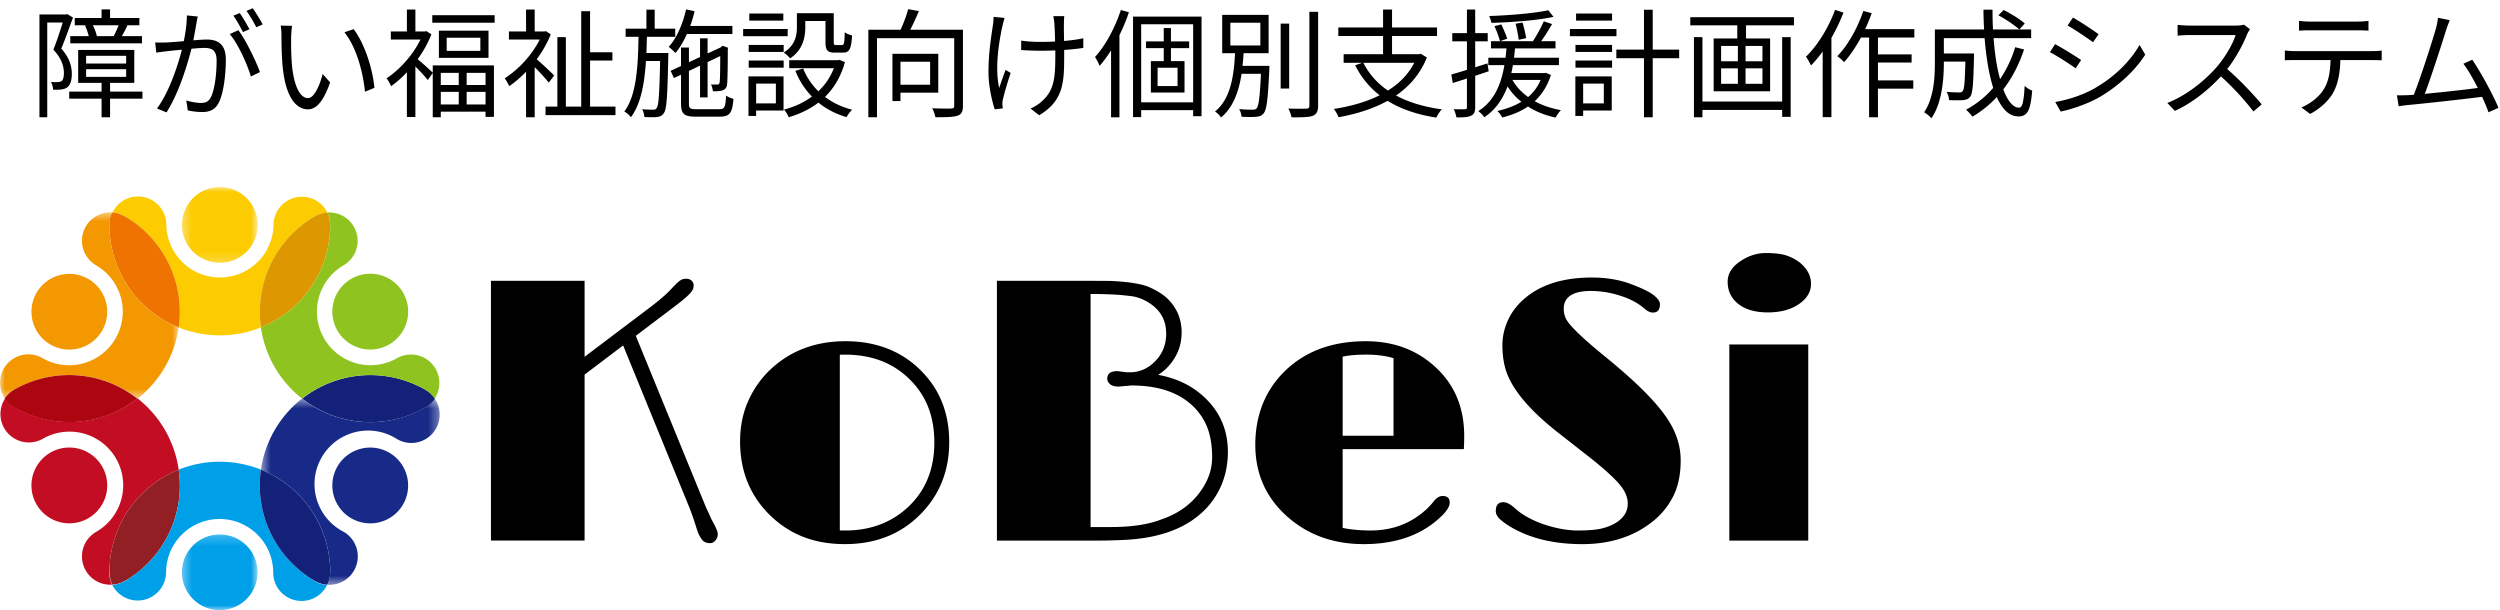 <svg width="254" height="62" fill="none" xmlns="http://www.w3.org/2000/svg"><path d="M13.324 22.377a11.22 11.22 0 0 1 4.83 10.892 11.265 11.265 0 0 0 8.354 0 11.215 11.215 0 0 1 4.853-10.9c.36-.26.755-.473 1.17-.629.237-.08.481-.13.73-.145a2.884 2.884 0 0 0-5.47 1.257 5.446 5.446 0 0 1-10.89 0 2.88 2.88 0 0 0-5.469-1.272c.35.024.693.112 1.012.26.304.159.599.338.88.537Z" fill="#FCCB00"/><mask id="a" style="mask-type:luminance" maskUnits="userSpaceOnUse" x="18" y="19" width="9" height="8"><path d="M26.187 19h-7.805v7.784h7.805V19Z" fill="#fff"/></mask><g mask="url(#a)"><path d="M26.184 22.85a3.85 3.85 0 1 1-7.7.001 3.85 3.85 0 0 1 7.7 0Z" fill="#FCCB00"/></g><path d="M11.137 23.616a11.215 11.215 0 0 0 7.018 9.652 11.22 11.22 0 0 0-4.83-10.892 7.642 7.642 0 0 0-.912-.533 2.877 2.877 0 0 0-1.011-.259c-.114.22-.199.455-.251.697a5.6 5.6 0 0 0-.014 1.335Z" fill="#EE7300"/><mask id="b" style="mask-type:luminance" maskUnits="userSpaceOnUse" x="0" y="21" width="19" height="20"><path d="M18.171 21.51H0v18.985h18.171V21.51Z" fill="#fff"/></mask><g mask="url(#b)" fill="#F39800"><path d="M1.22 39.748a7.21 7.21 0 0 1 .912-.51 11.234 11.234 0 0 1 11.848 1.258 11.246 11.246 0 0 0 4.175-7.227 11.218 11.218 0 0 1-7.018-9.651 5.653 5.653 0 0 1 .031-1.336 2.83 2.83 0 0 1 .251-.697 2.884 2.884 0 0 0-1.645 5.377 5.445 5.445 0 0 1-5.45 9.428 2.88 2.88 0 0 0-3.832 4.1 2.87 2.87 0 0 1 .728-.742Z"/><path d="M5.122 35.004a3.848 3.848 0 0 0 5.639-4.326 3.847 3.847 0 1 0-5.64 4.326Z"/></g><path d="M2.11 41.749A11.229 11.229 0 0 0 13.957 40.5a11.236 11.236 0 0 0-11.849-1.258c-.316.148-.62.318-.911.51a2.87 2.87 0 0 0-.729.743c.128.206.28.393.456.56.363.282.761.514 1.184.693Z" fill="#AC0610"/><path d="M11.142 57.365a11.21 11.21 0 0 1 7.013-9.652 11.242 11.242 0 0 0-4.18-7.236 11.23 11.23 0 0 1-11.848 1.249 5.224 5.224 0 0 1-1.143-.693 2.84 2.84 0 0 1-.456-.56 2.884 2.884 0 0 0 3.833 4.1 5.45 5.45 0 1 1 5.409 9.465 2.876 2.876 0 0 0 1.618 5.363 2.863 2.863 0 0 1-.279-1.002 6.528 6.528 0 0 1 .032-1.034Z" fill="#C30D23"/><path d="M10.38 47.395a3.85 3.85 0 1 0-6.67 3.85 3.85 3.85 0 0 0 6.67-3.851Z" fill="#C30D23"/><path d="M13.306 58.65a11.22 11.22 0 0 0 4.849-10.937 11.21 11.21 0 0 0-7.013 9.652c-.028.345-.028.69 0 1.034.03.348.124.688.277 1.002.247-.012.49-.059.725-.137a5.333 5.333 0 0 0 1.162-.615v.001Z" fill="#921F24"/><path d="M31.347 58.619a11.218 11.218 0 0 1-4.84-10.905 11.264 11.264 0 0 0-8.352 0 11.22 11.22 0 0 1-4.849 10.938 5.304 5.304 0 0 1-1.175.638 2.828 2.828 0 0 1-.724.137 2.89 2.89 0 0 0 5.468-1.258 5.439 5.439 0 0 1 5.442-5.44 5.445 5.445 0 0 1 5.44 5.44 2.88 2.88 0 0 0 5.47 1.267 2.901 2.901 0 0 1-1.012-.26 7.23 7.23 0 0 1-.866-.555l-.002-.002Z" fill="#00A0E9"/><mask id="c" style="mask-type:luminance" maskUnits="userSpaceOnUse" x="18" y="54" width="9" height="8"><path d="M26.187 54.206h-7.805v7.785h7.805v-7.785Z" fill="#fff"/></mask><g mask="url(#c)"><path d="M22.324 54.299a3.845 3.845 0 1 0 .01 7.69 3.845 3.845 0 0 0-.011-7.69h.001Z" fill="#00A0E9"/></g><path d="M33.525 57.384a11.218 11.218 0 0 0-7.018-9.67 11.218 11.218 0 0 0 4.839 10.905c.283.198.58.376.889.532.319.148.661.236 1.011.26.114-.22.198-.455.25-.697.068-.441.077-.888.028-1.331Z" fill="#132178"/><mask id="d" style="mask-type:luminance" maskUnits="userSpaceOnUse" x="26" y="40" width="19" height="20"><path d="M44.67 40.495H26.503v18.984H44.67V40.495Z" fill="#fff"/></mask><g mask="url(#d)" fill="#172A88"><path d="M44.175 40.505a2.873 2.873 0 0 1-.733.748 5.99 5.99 0 0 1-.912.5 11.227 11.227 0 0 1-11.849-1.252 11.253 11.253 0 0 0-4.173 7.213 11.22 11.22 0 0 1 7.018 9.647c.048.444.038.894-.032 1.335a2.84 2.84 0 0 1-.232.715 2.89 2.89 0 0 0 1.655-5.38 5.442 5.442 0 0 1-2.237-7.559 5.441 5.441 0 0 1 7.66-1.86 2.88 2.88 0 0 0 3.837-4.102v-.004l-.002-.001Z"/><path d="M39.54 45.987a3.851 3.851 0 1 0 1.413 5.26 3.855 3.855 0 0 0-1.413-5.26Z"/></g><path d="M31.36 22.368a11.213 11.213 0 0 0-4.852 10.895 11.228 11.228 0 0 0 7.018-9.629c.024-.345.024-.69 0-1.034a2.908 2.908 0 0 0-.264-1.008 2.86 2.86 0 0 0-.729.146c-.416.156-.81.368-1.17.629h-.002Z" fill="#DD9700"/><path d="M42.553 39.246a11.233 11.233 0 0 0-11.848 1.253 11.224 11.224 0 0 0 11.848 1.253 6.21 6.21 0 0 0 .911-.501c.288-.201.537-.456.734-.748a2.855 2.855 0 0 0-.478-.565 5.406 5.406 0 0 0-1.167-.693v.001Z" fill="#132178"/><path d="M33.525 23.634a11.226 11.226 0 0 1-7.018 9.629 11.23 11.23 0 0 0 4.179 7.232 11.233 11.233 0 0 1 11.848-1.253c.41.183.793.418 1.144.697.184.167.344.356.478.565a2.885 2.885 0 0 0-3.836-4.102 5.444 5.444 0 0 1-5.423-9.441 2.88 2.88 0 0 0-1.636-5.367c.153.316.247.657.277 1.007.02.345.016.69-.013 1.034Z" fill="#8FC31F"/><path d="M34.282 33.587a3.851 3.851 0 1 0 6.671-3.853 3.851 3.851 0 0 0-6.67 3.854v-.002Z" fill="#8FC31F"/><path d="M175.7 54.924V35.001h8.018v19.923H175.7Zm3.917-23.183c-1.281 0-2.284-.288-3.008-.864-.72-.57-1.079-1.323-1.079-2.256 0-.784.397-1.453 1.19-2.01.849-.6 1.745-.901 2.688-.901.943 0 1.68.095 2.196.283.515.188.953.432 1.31.73.724.61 1.086 1.318 1.086 2.122 0 .803-.413 1.493-1.236 2.054-.82.561-1.869.842-3.15.842h.003Zm-26.043 21.844a6.554 6.554 0 0 1-1.124-.79c-.318-.272-.477-.562-.477-.87 0-.6.253-.901.759-.901.338 0 .712.189 1.125.565.407.373.865.697 1.377.976.51.278 1.064.519 1.66.722 1.231.407 2.37.61 3.417.61 1.048 0 1.846-.067 2.412-.2.566-.14 1.042-.328 1.43-.566.819-.506 1.228-1.159 1.228-1.958 0-.73-.355-1.47-1.064-2.22-.596-.634-1.44-1.392-2.531-2.27l-3.195-2.502c-3.197-2.462-5.079-4.712-5.65-6.752-.198-.71-.297-1.499-.297-2.368 0-.87.196-1.732.588-2.576.391-.843.973-1.583 1.741-2.218 1.653-1.38 3.904-2.069 6.753-2.069 1.454 0 2.759.213 3.916.64 1.156.433 1.946.814 2.368 1.147.427.337.64.642.64.915 0 .57-.239.857-.715.857-.273 0-.564-.137-.872-.41a5.672 5.672 0 0 0-1.034-.715 7.752 7.752 0 0 0-1.303-.55 9.696 9.696 0 0 0-3.075-.521c-1.851 0-2.777.608-2.777 1.824 0 .51.166.985.499 1.422.6.754 1.766 1.84 3.499 3.254 1.737 1.409 3.129 2.643 4.177 3.7 1.052 1.056 1.851 2.007 2.397 2.85.874 1.33 1.311 2.715 1.311 4.155 0 1.44-.253 2.654-.759 3.656a7.616 7.616 0 0 1-2.115 2.584c-1.915 1.518-4.291 2.278-7.125 2.278-2.834 0-5.229-.566-7.184-1.697v-.002Zm-11.994-9.313v-7.884c-.809-.239-1.723-.358-2.74-.358-1.018 0-1.831.07-2.427.21v8.032h5.167Zm4.98 6.12c.486 0 .73.223.73.669 0 .337-.218.737-.655 1.199-1.966 2.016-4.658 3.023-8.078 3.023-3.072 0-5.658-.928-7.757-2.785-2.174-1.925-3.261-4.363-3.261-7.31 0-2.949.979-5.483 2.94-7.424 2.08-2.064 4.842-3.096 8.286-3.096 2.76 0 5.078.838 6.953 2.516 2.031 1.807 3.045 4.177 3.045 7.11 0 .422-.012.868-.037 1.34h-12.313v8.003c.849.173 1.801.26 2.858.26 2.234 0 4.142-.738 5.725-2.218.323-.323.552-.578.686-.767.287-.348.58-.52.878-.52Zm-33.033-12.687.953.12h.298c.983 0 1.834-.364 2.553-1.088.769-.769 1.154-1.715 1.154-2.837 0-1.365-.591-2.415-1.772-3.148-.595-.373-1.189-.593-1.779-.664a35.447 35.447 0 0 0-1.385-.141 40.538 40.538 0 0 0-2.747-.075v23.675h2.069c2.115 0 3.837-.264 5.167-.79 1.592-.545 2.856-1.426 3.789-2.642.884-1.156 1.325-2.37 1.325-3.64s-.186-2.34-.558-3.21a6.124 6.124 0 0 0-1.623-2.218c-1.444-1.256-3.454-1.883-6.03-1.883l-1.281.112c-.402 0-.695-.082-.879-.246-.189-.158-.282-.345-.282-.558 0-.512.342-.767 1.027-.767h.001Zm-12.24 17.22V28.531h8.018c1.981 0 3.181.006 3.603.015 1.841.09 3.142.306 3.901.648.759.342 1.363.724 1.809 1.146.958.943 1.436 2.087 1.436 3.432 0 1.345-.466 2.5-1.399 3.507a4.741 4.741 0 0 1-.991.804c2.031.372 3.691 1.223 4.982 2.553 1.405 1.44 2.107 3.199 2.107 5.279s-.653 3.936-1.958 5.464c-1.827 2.115-4.649 3.27-8.466 3.47-.973.05-1.931.075-2.874.075h-10.169l.001.001ZM85.325 36.052v17.831c.1.01.198.015.298.015h.26c2.511 0 4.619-.776 6.321-2.33 1.816-1.678 2.725-3.88 2.725-6.603 0-2.725-.85-4.817-2.553-6.47-1.678-1.643-3.85-2.464-6.515-2.464h-.275c-.09 0-.176.008-.26.022Zm-10.132 8.8c0-1.494.27-2.852.81-4.072a9.962 9.962 0 0 1 2.235-3.203c2.04-1.94 4.6-2.91 7.682-2.91 3.082 0 5.708 1.007 7.684 3.022 1.89 1.9 2.836 4.309 2.836 7.222 0 2.913-.97 5.36-2.911 7.326-2 2.03-4.562 3.045-7.683 3.045-3.12 0-5.57-.965-7.572-2.896-2.054-1.99-3.081-4.502-3.081-7.535ZM49.88 54.925V28.531h9.514v7.72l6.64-5.017c.934-.71 1.611-1.288 2.033-1.736.422-.446.688-.717.796-.812.105-.095.202-.166.29-.216.15-.099.338-.149.567-.149.229 0 .412.067.55.2.134.13.202.272.202.426 0 .154-.018.29-.053.394-.04.105-.114.226-.224.365-.247.298-.722.714-1.421 1.251l-4.177 3.164 7 17.108c.133.323.262.61.386.857l.298.67.343.64c.084.174.159.34.223.499.06.163.084.32.075.47a.966.966 0 0 1-.134.408c-.174.273-.385.41-.633.41-.347 0-.608-.1-.781-.299a2.894 2.894 0 0 1-.507-.915l-.335-1.042a30.905 30.905 0 0 0-.446-1.251l-6.776-16.58-3.916 2.962v16.863H49.88v.004ZM248.9 2.048c-.12.3-.252.612-.408 1.116-.348 1.128-1.536 4.812-2.136 6.372 1.764-.168 4.068-.42 5.388-.6-.48-.948-1.02-1.884-1.464-2.46l.9-.408c.852 1.236 2.16 3.648 2.664 4.884l-1.008.456a19.155 19.155 0 0 0-.66-1.572c-1.848.24-5.868.684-7.476.828-.3.024-.648.084-.996.132l-.18-1.116c.36.012.768 0 1.116-.012.18-.012.384-.024.6-.036.672-1.656 1.896-5.496 2.232-6.672a7.55 7.55 0 0 0 .228-1.152l1.2.24ZM233.58 2.12c.336.036.696.072 1.08.072h4.86c.336 0 .768-.024 1.116-.072v.996a17.33 17.33 0 0 0-1.116-.036h-4.848c-.396 0-.792.012-1.092.036V2.12Zm-1.44 3.012c.336.036.672.06 1.044.06h7.86c.252 0 .648-.012.936-.06v.996a23.166 23.166 0 0 0-.936-.024h-3.264c-.036 1.296-.228 2.388-.708 3.276-.432.804-1.344 1.668-2.364 2.196l-.888-.66c.936-.384 1.8-1.08 2.268-1.836.528-.84.66-1.848.696-2.976h-3.6c-.36 0-.708 0-1.044.024v-.996ZM228.6 2.972c-.072.096-.228.36-.3.528-.408 1.032-1.164 2.436-2.016 3.516 1.26 1.08 2.724 2.64 3.504 3.588l-.84.72a27.707 27.707 0 0 0-3.3-3.564c-1.284 1.38-2.904 2.7-4.68 3.504l-.768-.804c1.932-.756 3.708-2.184 4.944-3.564.816-.924 1.692-2.34 1.992-3.336h-4.68c-.42 0-1.08.048-1.212.06V2.528c.168.024.852.072 1.212.072h4.632c.396 0 .708-.036.9-.096l.612.468ZM210.612 1.784c.708.396 2.088 1.308 2.604 1.692l-.564.816a34.347 34.347 0 0 0-2.58-1.704l.54-.804Zm-1.8 8.58c1.32-.228 2.808-.708 4.02-1.404 1.992-1.14 3.576-2.7 4.548-4.392l.576.984c-1.032 1.62-2.7 3.168-4.608 4.296-1.212.696-2.868 1.26-3.984 1.488l-.552-.972Zm-.012-5.88c.708.384 2.112 1.236 2.64 1.62l-.552.84c-.588-.432-1.896-1.272-2.616-1.644l.528-.816ZM203.04 1.556l.528-.54c.744.372 1.68.948 2.148 1.368l-.552.612c-.456-.42-1.368-1.032-2.124-1.44Zm1.704 3.24.9.228c-.516 1.548-1.224 2.916-2.112 4.056.444 1.176.996 1.86 1.608 1.86.336 0 .48-.624.564-2.22.204.204.528.408.768.48-.168 2.04-.492 2.628-1.404 2.628-.924 0-1.644-.732-2.196-1.968-.72.78-1.548 1.452-2.472 1.992a5.023 5.023 0 0 0-.648-.708 9.576 9.576 0 0 0 2.76-2.22c-.432-1.356-.72-3.12-.876-5.052h-4.14v1.56h3.06v.384c-.06 2.688-.132 3.696-.384 4.008-.18.228-.384.312-.72.348-.3.024-.84.024-1.428 0a1.854 1.854 0 0 0-.252-.84c.552.048 1.068.06 1.272.06.168 0 .288-.024.36-.132.168-.18.228-.936.276-3h-2.184v.096c0 1.68-.18 4.092-1.26 5.652a3.55 3.55 0 0 0-.744-.6c.984-1.464 1.092-3.516 1.092-5.064V2.996h5.004c-.048-.66-.06-1.332-.072-2.016h.924c0 .696.012 1.368.048 2.016h3.876v.876h-3.816c.12 1.596.336 3.024.66 4.164a11.883 11.883 0 0 0 1.536-3.24ZM186.444 1.004l.852.276a18.57 18.57 0 0 1-1.224 2.568V11.9h-.888V5.228a11.9 11.9 0 0 1-1.188 1.428c-.084-.204-.348-.696-.516-.888 1.188-1.152 2.292-2.94 2.964-4.764Zm8.052 2.808H190.8v1.716h3.42v.828h-3.42v1.812h3.588v.84H190.8v2.904h-.9v-8.1h-.828c-.516.96-1.104 1.824-1.704 2.496a5.835 5.835 0 0 0-.696-.6c1.08-1.116 2.052-2.844 2.64-4.596l.852.228c-.192.552-.42 1.092-.66 1.62h4.992v.852ZM181.068 10.316v-6.54h.864v8.1h-.864v-.708h-8.1v.744h-.864V3.776h.864v6.54h8.1Zm-2.004-4.092v-1.56h-1.716v1.56h1.716Zm0 2.292V6.944h-1.716v1.572h1.716Zm-4.2-1.572v1.572h1.704V6.944h-1.704Zm0-2.28v1.56h1.704v-1.56h-1.704Zm-3.132-2.916h10.536v.828h-4.872v1.332h2.448v5.364h-5.736V3.908h2.4V2.576h-4.776v-.828ZM163.788 1.376v.72h-3.66v-.72h3.66Zm.444 1.572v.732h-4.728v-.732h4.728Zm-1.284 5.544h-2.1v2.016h2.1V8.492Zm.804-.732v3.468h-2.904v.552h-.792V7.76h3.696Zm-3.684-.888v-.72h3.72v.72h-3.72Zm0-1.596v-.708h3.72v.708h-3.72Zm10.536-.24v.876h-2.688v6h-.888v-6h-2.808v-.876h2.808V.992h.888v4.044h2.688ZM157.308 1.04l.528.672c-1.632.36-4.212.552-6.312.612-.024-.204-.132-.492-.216-.696 2.076-.072 4.608-.276 6-.588Zm-2.244 2.832-.768.168c-.036-.408-.18-1.104-.312-1.632l.708-.12c.156.516.3 1.188.372 1.584Zm-3.816 3.372-1.368.456v3.18c0 .492-.12.732-.42.876-.276.144-.732.18-1.488.168a3.647 3.647 0 0 0-.264-.828c.516.012.996.012 1.128 0 .144 0 .204-.036.204-.216V7.976c-.516.168-.996.324-1.44.456l-.144-.864c.444-.12.984-.288 1.584-.468V4.196h-1.488v-.828h1.488v-2.4h.84v2.4h1.272v.828h-1.272v2.64l1.248-.396.12.804Zm.588-4.584.696-.18c.216.456.492 1.08.6 1.452l-.732.252a10.045 10.045 0 0 0-.564-1.524Zm4.692 5.46h-2.868c.384.672.924 1.26 1.596 1.74a4.584 4.584 0 0 0 1.272-1.74Zm.54-.72.504.216c-.36 1.128-.924 1.992-1.644 2.664.768.432 1.68.732 2.664.912-.192.18-.42.528-.54.756-1.056-.228-2.004-.6-2.808-1.128-.768.528-1.656.876-2.616 1.116-.096-.18-.336-.528-.504-.66.912-.204 1.74-.504 2.448-.936a6.21 6.21 0 0 1-1.404-1.56c-.468 1.224-1.176 2.352-2.364 3.132a2.52 2.52 0 0 0-.612-.624c1.716-1.068 2.364-2.928 2.652-4.668h-1.632v-.756h1.752c.036-.324.072-.648.096-.948h-1.572v-.732h4.26a15.88 15.88 0 0 0 1.104-2.016l.84.276a22.641 22.641 0 0 1-1.104 1.74h1.452v.732h-4.116c-.024.3-.06.624-.096.948h4.56v.756h-4.68c-.036.264-.096.54-.156.804h3.36l.156-.024ZM143.688 6.38h-5.172c.576 1.14 1.416 2.076 2.496 2.82 1.14-.708 2.064-1.632 2.676-2.82Zm.672-.912.612.372c-.672 1.668-1.764 2.916-3.132 3.864 1.284.696 2.856 1.164 4.656 1.404-.204.192-.444.588-.564.84-1.944-.3-3.6-.864-4.956-1.704-1.476.816-3.18 1.344-4.98 1.668a3.101 3.101 0 0 0-.48-.84c1.692-.264 3.288-.708 4.656-1.392a8.807 8.807 0 0 1-2.484-3.048l.72-.252h-1.896v-.876h4.008V3.656h-4.548v-.864h4.548V.968h.912v1.824h4.572v.864h-4.572v1.848h2.76l.168-.036ZM125.004 2.312v2.304h3.048V2.312h-3.048Zm1.236 4.38h2.736s-.012.276-.012.384c-.144 2.988-.264 4.08-.588 4.452-.204.24-.408.312-.768.336-.3.036-.888.024-1.464 0-.024-.24-.108-.576-.252-.78.588.06 1.152.06 1.368.06.204 0 .3-.024.408-.132.216-.24.336-1.152.444-3.516h-1.968c-.264 1.74-.828 3.396-2.088 4.44a2.283 2.283 0 0 0-.612-.612c1.632-1.296 1.92-3.744 2.04-5.916h-1.308v-3.9h4.716v3.9h-2.544c-.024.42-.06.852-.108 1.284Zm4.74-4.296v6.6h-.864v-6.6h.864Zm2.052-1.2h.888v9.54c0 .6-.168.876-.54 1.032-.396.144-1.068.156-2.16.156a3.548 3.548 0 0 0-.324-.9c.84.036 1.596.024 1.824.012.216 0 .312-.072.312-.3v-9.54ZM113.88 1.016l.816.228a17.913 17.913 0 0 1-.96 2.328v8.352h-.852V5.108a12.025 12.025 0 0 1-1.164 1.584c-.072-.192-.312-.684-.468-.9 1.068-1.164 2.028-2.964 2.628-4.776Zm5.76 7.728v-1.86h-2.028v1.86h2.028Zm1.176-3.852h-1.848v1.32h1.38v3.192h-3.42V6.212h1.308v-1.32h-1.8v-.684h1.8V2.852h.732v1.356h1.848v.684Zm-4.872 5.508h5.28V2.468h-5.28V10.4Zm-.828-8.712h6.96v10.116h-.852v-.612h-5.28v.708h-.828V1.688ZM108.132 1.64a6.182 6.182 0 0 0-.036.708c-.012.264 0 1.068.012 1.812.708-.06 1.392-.144 1.956-.276v.984c-.552.084-1.224.156-1.944.204v.42c0 2.76 0 4.716-2.544 6.216l-.876-.684c.384-.156.876-.456 1.164-.744 1.284-1.128 1.356-2.484 1.356-4.788V5.12c-.516.024-1.032.036-1.524.036-.576 0-1.428-.036-1.944-.072v-.96c.516.084 1.284.132 1.932.132.492 0 1.008-.012 1.512-.036a37.674 37.674 0 0 0-.072-1.86c-.024-.276-.072-.528-.108-.72h1.116Zm-6.072.18-.204.78c-.384 1.74-.792 4.368-.336 6.336.168-.504.42-1.236.648-1.836l.516.312c-.288.84-.648 2.064-.78 2.652-.048.18-.072.408-.06.54.012.12.024.288.036.408l-.816.096c-.24-.732-.636-2.292-.636-3.804 0-1.944.312-3.792.456-4.788.048-.276.06-.588.06-.804l1.116.108ZM94.5 6.272h-3.012v2.34H94.5v-2.34Zm.828 3.144h-3.84v.852h-.816v-4.8h4.656v3.948Zm2.508-6.396v7.704c0 .588-.132.888-.552 1.032-.432.144-1.164.156-2.244.156a3.77 3.77 0 0 0-.324-.912c.864.036 1.692.036 1.944.024.216-.012.288-.072.288-.3v-6.84H89.1v8.028h-.876V3.02H91.5c.3-.648.612-1.476.768-2.088l1.092.192c-.264.636-.576 1.32-.876 1.896h5.352ZM79.584 1.376v.72h-3.456v-.72h3.456Zm.444 1.572v.732h-4.524v-.732h4.524Zm-1.2 5.544h-2.004v2.016h2.004V8.492Zm.78-.732v3.468h-2.784v.552h-.78V7.76h3.564Zm-3.54-.888v-.72h3.552v.72h-3.552Zm0-1.596v-.708h3.552v.708h-3.552Zm5.748-3.144v.66c0 1.032-.264 2.292-1.536 3.132a4.343 4.343 0 0 0-.648-.588c1.152-.732 1.332-1.728 1.332-2.556V1.34h3.744v2.928c0 .264.036.312.228.312h.6c.216 0 .264-.156.288-1.308.168.144.516.276.744.324-.072 1.404-.288 1.752-.924 1.752h-.828c-.732 0-.948-.228-.948-1.08V2.132h-2.052Zm3.456 3.948.576.228c-.408 1.476-1.116 2.64-2.028 3.54a7.62 7.62 0 0 0 2.76 1.296c-.192.18-.456.54-.576.756-1.092-.324-2.04-.816-2.856-1.476-.888.684-1.92 1.164-3.012 1.488a3.11 3.11 0 0 0-.48-.78c1.02-.264 1.992-.696 2.832-1.32a8.096 8.096 0 0 1-1.68-2.616l.792-.24a6.716 6.716 0 0 0 1.548 2.316 6.39 6.39 0 0 0 1.572-2.34h-4.536v-.816h4.932l.156-.036ZM65.676 5.384h2.232s0 .288-.012.408c-.084 3.972-.156 5.316-.456 5.712-.192.264-.384.348-.696.384-.288.036-.78.024-1.272 0-.024-.228-.096-.576-.228-.792.492.048.936.048 1.104.048.18 0 .276-.024.372-.168.204-.276.276-1.44.348-4.776h-1.44c-.144 2.28-.516 4.356-1.524 5.712a2.471 2.471 0 0 0-.672-.588c1.248-1.656 1.392-4.632 1.44-7.584h-1.308v-.828h2.112V.98h.84v1.932h2.088v.828h-2.88a73.04 73.04 0 0 1-.048 1.644Zm8.736-1.932h-4.62c-.336.744-.72 1.404-1.164 1.932a6.937 6.937 0 0 0-.684-.624c.816-.9 1.428-2.328 1.764-3.804l.864.18c-.12.516-.276 1.02-.444 1.5h4.284v.816Zm-3.648 7.644h2.328c.528 0 .624-.228.672-1.38.204.132.516.276.756.324-.108 1.416-.372 1.812-1.38 1.812h-2.436c-1.188 0-1.512-.264-1.512-1.32v-2.94l-.72.336-.336-.732 1.056-.492V4.832h.804V6.32l1.128-.528V3.896h.768v1.536l1.32-.612.06-.06.144-.108.564.204-.036.144c0 1.704-.024 3.216-.072 3.552-.036.384-.228.576-.54.648-.264.072-.624.084-.9.072a2.307 2.307 0 0 0-.192-.696c.228.024.528.012.624.012.144 0 .216-.024.252-.228.036-.18.06-1.236.06-2.664l-1.284.612v3.588h-.768V6.668l-1.128.54v3.336c0 .456.108.552.768.552ZM56.304 7.676l-.552.72c-.276-.372-.912-1.056-1.428-1.572v5.088h-.876v-4.62c-.564.576-1.14 1.08-1.716 1.464a4.002 4.002 0 0 0-.456-.804c1.356-.84 2.772-2.352 3.564-3.936h-3.132V3.2h1.74V.968h.876V3.2h.984l.156-.036.492.324c-.348.888-.852 1.752-1.428 2.532.528.444 1.524 1.38 1.776 1.656Zm3.648 3.156h2.58v.864h-7.104v-.864h1.2V3.776h.864v7.056h1.56V1.136h.9v4.176h2.268v.84h-2.268v4.68ZM46.608 7.4h-1.824v1.236h1.824V7.4Zm2.724 1.236V7.4h-1.92v1.236h1.92Zm-1.92 1.98h1.92V9.332h-1.92v1.284Zm-2.628-1.284v1.284h1.824V9.332h-1.824Zm-.816-1.944v-.744h6.216v5.232h-.852v-.528h-4.548v.564h-.816v-4.5l-.504.72c-.252-.324-.816-.936-1.26-1.38v5.136h-.864V7.34a10.077 10.077 0 0 1-1.608 1.416 4.002 4.002 0 0 0-.456-.804C40.584 7.1 41.952 5.6 42.72 4.016h-3.012V3.2h1.632V.968h.864V3.2h.96l.168-.036.492.324c-.336.888-.828 1.752-1.392 2.532.42.324 1.284 1.116 1.536 1.368Zm4.836-2.22V3.836h-3.42v1.332h3.42Zm-4.212-2.052h5.04v2.76h-5.04v-2.76Zm-.672-1.572h6.336v.768H43.92v-.768ZM29.676 2.624a9.137 9.137 0 0 0-.096 1.164c-.012.756 0 1.848.084 2.844.192 2.004.78 3.336 1.632 3.336.612 0 1.176-1.248 1.488-2.448l.756.852c-.72 2.04-1.452 2.736-2.256 2.736-1.14 0-2.232-1.128-2.556-4.236-.108-1.044-.132-2.508-.132-3.204 0-.276-.012-.78-.084-1.068l1.164.024Zm6.252.336c1.068 1.392 1.932 3.936 2.112 5.964l-.96.396c-.216-2.172-.936-4.632-2.088-6.036l.936-.324ZM20.088 1.676c-.048.228-.096.48-.132.72-.072.348-.18 1.056-.312 1.704a19.228 19.228 0 0 1 1.344-.084c1.08 0 1.956.408 1.956 2.04 0 1.428-.204 3.336-.696 4.332-.384.804-.984.996-1.752.996a7.27 7.27 0 0 1-1.416-.168l-.156-1.008c.504.156 1.128.252 1.464.252.444 0 .816-.096 1.056-.624.384-.804.564-2.376.564-3.672 0-1.092-.504-1.296-1.272-1.296-.288 0-.768.036-1.284.084-.444 1.716-1.26 4.44-2.532 6.468l-.972-.396c1.224-1.632 2.124-4.368 2.532-5.976-.636.06-1.212.12-1.524.156-.276.036-.78.096-1.08.144l-.108-1.032c.384.012.696.012 1.08 0 .396-.012 1.092-.072 1.824-.132.18-.864.312-1.8.312-2.616l1.104.108Zm4.128 1.392c.744.972 1.8 3.144 2.196 4.26l-.924.444c-.36-1.236-1.296-3.324-2.148-4.308l.876-.396Zm.144-1.74c.3.42.732 1.164.984 1.644l-.66.288c-.24-.48-.648-1.212-.972-1.668l.648-.264Zm1.32-.492c.312.444.78 1.2 1.008 1.644l-.648.288c-.264-.516-.66-1.2-.996-1.656l.636-.276ZM9.84 3.668h1.716c.156-.312.372-.756.492-1.104H9.432c.192.36.348.816.408 1.104ZM8.64 2.6l.168-.036H7.596v-.732h2.724V.956h.864v.876h2.976v.732h-1.368l.156.036c-.192.372-.384.768-.564 1.068h2.04V4.4H7.14v-.732h1.872A5.135 5.135 0 0 0 8.64 2.6Zm-1.8-1.164.576.348c-.36.984-.792 2.208-1.188 3.156.864.972 1.068 1.836 1.068 2.568 0 .636-.144 1.14-.468 1.368-.168.12-.384.192-.624.216a5.82 5.82 0 0 1-.804.024c-.012-.228-.084-.564-.228-.792.276.024.516.036.696.012a.727.727 0 0 0 .384-.096c.18-.132.24-.468.24-.816 0-.648-.204-1.452-1.068-2.376.348-.876.696-1.944.948-2.76H4.8v9.624h-.792V1.472h2.688l.144-.036Zm1.908 5.592v.78h4.068v-.78H8.748Zm0-1.356v.78h4.068v-.78H8.748Zm5.724 3.636v.72h-3.288v1.884h-.864v-1.884H7.032v-.72h3.288V8.42H7.944V5.072h5.7V8.42h-2.46v.888h3.288Z" fill="#000"/></svg>